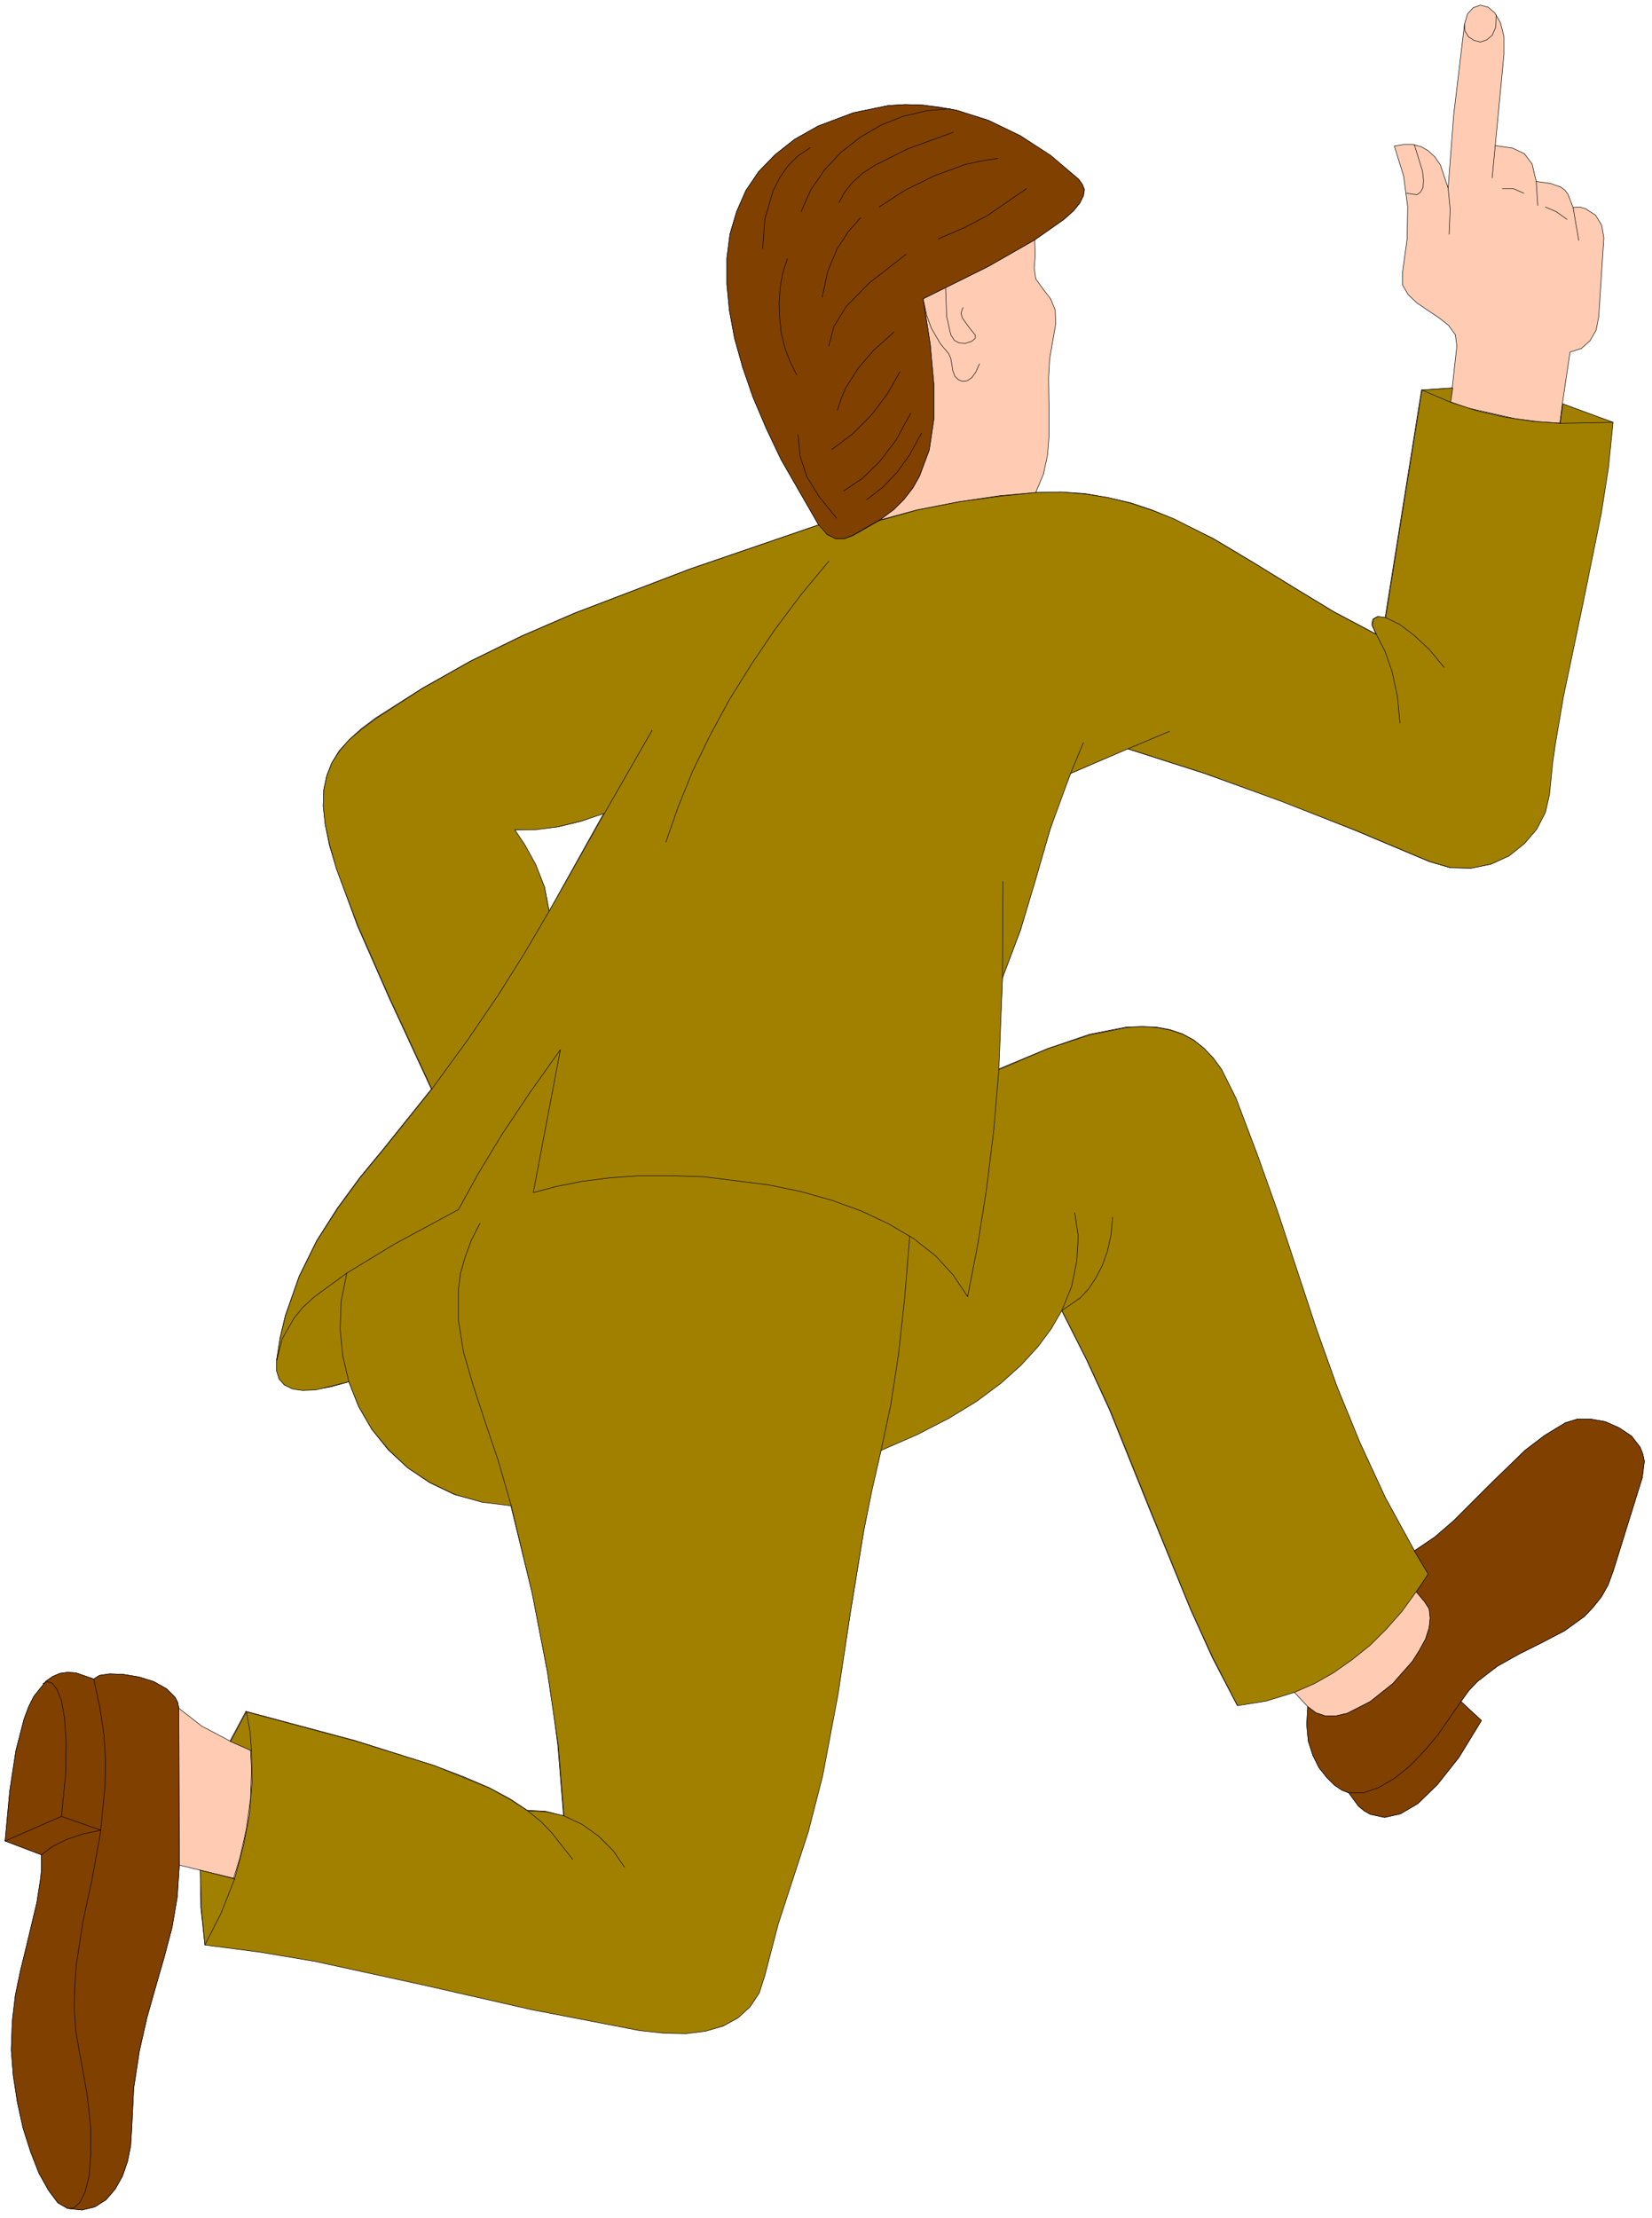 <?xml version="1.0" encoding="UTF-8" standalone="no"?>
<svg
   xmlns:dc="http://purl.org/dc/elements/1.1/"
   xmlns:cc="http://creativecommons.org/ns#"
   xmlns:rdf="http://www.w3.org/1999/02/22-rdf-syntax-ns#"
   xmlns:svg="http://www.w3.org/2000/svg"
   xmlns="http://www.w3.org/2000/svg"
   xmlns:sodipodi="http://sodipodi.sourceforge.net/DTD/sodipodi-0.dtd"
   xmlns:inkscape="http://www.inkscape.org/namespaces/inkscape"
   version="1.0"
   width="56.868mm"
   height="76.306mm"
   id="svg206"
   sodipodi:docname="CS002398.WMF">
  <sodipodi:namedview
     pagecolor="#ffffff"
     bordercolor="#666666"
     borderopacity="1"
     objecttolerance="10"
     gridtolerance="10"
     guidetolerance="10"
     inkscape:pageopacity="0"
     inkscape:pageshadow="2"
     inkscape:window-width="640"
     inkscape:window-height="480"
     id="namedview208" />
  <defs
     id="defs6">
    <clipPath
       clipPathUnits="userSpaceOnUse"
       id="clipWmfPath1">
      <path
         d="M 0,0 L 214.8,0 L 214.8,288.267 L 0,288.267 z"
         id="path2" />
    </clipPath>
    <pattern
       id="WMFhbasepattern"
       patternUnits="userSpaceOnUse"
       width="6"
       height="6"
       x="0"
       y="0" />
  </defs>
  <path
     style="fill:#ffccb3;fill-rule:evenodd;fill-opacity:1;stroke:none;"
     clip-path="url(#clipWmfPath1)"
     d="  M 114.631,188.556   L 113.365,193.822   L 112.365,199.087   L 110.632,209.685   L 108.966,220.349   L 106.967,230.88   L 105.101,238.145   L 103.101,244.277   L 101.169,250.209   L 99.436,256.874   L 98.703,259.14   L 98.17,260.073   L 97.503,260.94   L 95.97,262.406   L 94.037,263.472   L 91.772,264.072   L 89.172,264.406   L 86.307,264.339   L 83.174,264.006   L 69.045,261.273   L 55.05,258.074   L 40.921,255.008   L 33.79,253.808   L 26.658,252.875   L 26.125,248.076   L 26.059,243.21   L 23.326,242.544   L 23.06,246.676   L 22.393,250.609   L 21.393,254.408   L 20.26,258.34   L 19.127,262.339   L 18.128,266.738   L 17.395,271.537   L 17.128,276.936   L 16.995,279.069   L 16.595,281.068   L 15.928,283.001   L 14.995,284.668   L 13.796,286.067   L 12.33,287   L 10.663,287.4   L 8.797,287.2   L 7.531,286.467   L 6.331,284.867   L 5.065,282.601   L 3.999,279.869   L 2.999,276.736   L 2.266,273.403   L 1.733,269.938   L 1.466,266.605   L 1.6,262.873   L 1.999,259.473   L 2.666,256.274   L 3.399,253.275   L 4.799,247.409   L 5.265,244.41   L 5.398,243.21   L 5.398,241.211   L 0.666,239.411   L 1.266,232.946   L 2.066,227.681   L 3.132,223.548   L 3.732,221.949   L 4.399,220.616   L 5.998,218.616   L 6.865,218.016   L 7.798,217.616   L 8.797,217.483   L 9.864,217.55   L 12.196,218.35   L 12.929,217.883   L 14.262,217.683   L 16.062,217.75   L 18.061,218.083   L 19.994,218.683   L 21.66,219.616   L 22.793,220.749   L 23.126,221.415   L 23.259,222.149   L 26.259,224.481   L 29.924,226.414   L 31.99,222.549   L 46.186,226.348   L 56.516,229.614   L 60.381,231.08   L 63.647,232.48   L 66.379,233.946   L 68.579,235.412   L 70.978,235.546   L 73.311,236.145   L 72.577,227.014   L 71.978,222.349   L 71.245,217.483   L 69.245,207.152   L 66.446,195.755   L 62.647,195.288   L 59.115,194.355   L 55.916,192.822   L 53.05,190.889   L 50.518,188.556   L 48.385,185.89   L 46.652,182.891   L 45.386,179.692   L 43.053,180.358   L 41.054,180.692   L 39.321,180.758   L 37.988,180.558   L 36.989,180.092   L 36.322,179.292   L 35.989,178.225   L 35.989,176.892   L 36.455,173.893   L 37.122,171.094   L 38.921,165.962   L 41.187,161.363   L 43.853,157.164   L 46.785,153.165   L 49.918,149.365   L 56.116,141.634   L 50.651,129.837   L 46.519,120.439   L 43.786,112.974   L 42.853,109.908   L 42.32,107.242   L 42.054,104.842   L 42.12,102.71   L 42.52,100.843   L 43.187,99.177   L 44.12,97.644   L 45.453,96.178   L 46.985,94.778   L 48.852,93.378   L 54.916,89.513   L 61.181,85.98   L 67.846,82.714   L 74.777,79.715   L 89.772,73.983   L 106.5,68.251   L 101.635,59.786   L 99.702,55.72   L 97.97,51.655   L 96.637,47.789   L 95.57,43.99   L 94.904,40.391   L 94.571,36.925   L 94.571,33.592   L 94.971,30.46   L 95.837,27.527   L 97.037,24.794   L 98.703,22.328   L 100.835,20.129   L 103.368,18.129   L 106.434,16.396   L 111.032,14.663   L 115.564,13.73   L 117.763,13.597   L 120.029,13.664   L 122.229,13.93   L 124.428,14.33   L 128.627,15.663   L 132.759,17.663   L 136.691,20.262   L 140.356,23.328   L 140.823,23.994   L 141.09,24.661   L 140.956,25.461   L 140.49,26.394   L 139.69,27.394   L 138.424,28.527   L 134.625,31.193   L 134.692,33.192   L 134.558,34.859   L 134.758,36.258   L 135.758,37.658   L 136.691,38.858   L 137.291,40.324   L 137.357,42.124   L 136.958,44.39   L 136.558,46.723   L 136.424,49.122   L 136.491,54.121   L 136.491,56.654   L 136.291,59.186   L 135.758,61.652   L 134.758,64.052   L 138.024,63.985   L 141.156,64.185   L 144.155,64.718   L 147.088,65.385   L 149.887,66.318   L 152.619,67.451   L 157.884,70.05   L 163.016,73.116   L 168.214,76.316   L 173.48,79.515   L 179.011,82.448   L 178.478,81.248   L 178.611,80.515   L 179.211,80.181   L 180.211,80.315   L 184.943,50.722   L 188.941,50.455   L 189.541,44.99   L 189.341,43.523   L 188.475,42.324   L 187.209,41.324   L 185.809,40.391   L 184.343,39.391   L 183.21,38.324   L 182.477,37.058   L 182.477,35.392   L 183.077,31.059   L 183.143,26.86   L 182.61,22.861   L 181.41,18.996   L 182.61,18.796   L 183.81,18.796   L 184.876,19.062   L 185.809,19.595   L 186.675,20.395   L 187.409,21.462   L 188.408,24.461   L 189.141,14.863   L 190.541,3.133   L 190.941,1.8   L 191.674,1   L 192.607,0.667   L 193.607,0.933   L 194.473,1.666   L 195.206,2.933   L 195.673,4.732   L 195.673,7.065   L 194.54,18.929   L 196.806,19.262   L 198.338,19.995   L 199.338,21.328   L 199.871,23.595   L 201.737,23.861   L 203.07,24.328   L 203.603,24.728   L 204.003,25.261   L 204.67,26.994   L 205.536,26.927   L 206.269,27.127   L 207.602,27.994   L 208.402,29.327   L 208.669,30.926   L 208.002,41.19   L 207.669,42.923   L 206.869,44.323   L 205.736,45.323   L 204.27,45.789   L 203.27,52.521   L 209.802,54.921   L 209.202,60.853   L 208.269,66.718   L 205.869,78.515   L 203.337,90.646   L 202.271,96.911   L 201.937,99.244   L 201.537,103.309   L 201.004,105.642   L 199.871,107.842   L 198.272,109.708   L 196.272,111.308   L 193.94,112.374   L 191.341,112.907   L 188.675,112.841   L 185.942,112.041   L 176.279,107.975   L 166.548,104.109   L 156.685,100.577   L 146.688,97.377   L 139.29,100.577   L 137.824,104.243   L 136.624,107.842   L 134.625,114.574   L 132.759,120.972   L 130.426,127.104   L 129.893,139.035   L 136.291,136.368   L 141.756,134.502   L 146.488,133.569   L 148.554,133.502   L 150.487,133.569   L 152.219,133.902   L 153.819,134.436   L 155.285,135.235   L 156.618,136.302   L 157.818,137.568   L 158.884,139.035   L 160.75,142.767   L 163.549,150.165   L 166.215,157.697   L 171.214,172.76   L 173.879,180.225   L 176.878,187.557   L 180.211,194.755   L 184.01,201.687   L 186.675,199.887   L 189.141,197.754   L 193.74,193.155   L 198.405,188.623   L 200.938,186.69   L 203.67,185.024   L 205.203,184.557   L 207.002,184.557   L 208.869,184.891   L 210.668,185.69   L 212.267,186.757   L 213.4,188.223   L 213.734,189.09   L 213.934,190.023   L 213.667,192.156   L 209.868,204.353   L 209.202,206.152   L 208.335,207.685   L 207.269,209.018   L 206.136,210.218   L 203.537,212.084   L 200.604,213.617   L 197.672,215.084   L 194.806,216.683   L 192.207,218.683   L 191.074,219.882   L 190.074,221.282   L 192.74,223.748   L 189.808,228.547   L 187.009,232.08   L 184.476,234.546   L 182.21,235.879   L 180.144,236.345   L 178.278,235.945   L 177.478,235.479   L 176.745,234.879   L 175.479,233.146   L 174.612,232.813   L 173.613,232.146   L 172.613,231.147   L 171.613,229.88   L 170.814,228.281   L 170.214,226.414   L 170.014,224.281   L 170.147,221.949   L 168.348,220.016   L 164.682,221.149   L 160.95,221.749   L 157.751,215.617   L 154.885,209.285   L 149.62,196.421   L 144.355,183.358   L 141.356,176.826   L 138.09,170.361   L 136.758,172.76   L 134.958,175.16   L 132.825,177.492   L 130.16,179.892   L 127.094,182.158   L 123.495,184.357   L 119.363,186.49   L 114.631,188.556  z    M 71.445,118.506   L 70.845,115.373   L 69.645,112.441   L 68.245,109.841   L 66.913,107.908   L 69.712,107.842   L 72.644,107.508   L 75.643,106.775   L 78.576,105.709   L 71.445,118.506  z   "
     id="path8" />
  <path
     style="fill:none;stroke:#000000;stroke-width:0.067px;stroke-linecap:round;stroke-linejoin:round;stroke-miterlimit:4;stroke-dasharray:none;stroke-opacity:1;"
     clip-path="url(#clipWmfPath1)"
     d="  M 114.631,188.556   L 113.365,193.822   L 112.365,199.087   L 110.632,209.685   L 108.966,220.349   L 106.967,230.88   L 105.101,238.145   L 103.101,244.277   L 101.169,250.209   L 99.436,256.874   L 98.703,259.14   L 98.17,260.073   L 97.503,260.94   L 95.97,262.406   L 94.037,263.472   L 91.772,264.072   L 89.172,264.406   L 86.307,264.339   L 83.174,264.006   L 69.045,261.273   L 55.05,258.074   L 40.921,255.008   L 33.79,253.808   L 26.658,252.875   L 26.125,248.076   L 26.059,243.21   L 23.326,242.544   L 23.06,246.676   L 22.393,250.609   L 21.393,254.408   L 20.26,258.34   L 19.127,262.339   L 18.128,266.738   L 17.395,271.537   L 17.128,276.936   L 16.995,279.069   L 16.595,281.068   L 15.928,283.001   L 14.995,284.668   L 13.796,286.067   L 12.33,287   L 10.663,287.4   L 8.797,287.2   L 7.531,286.467   L 6.331,284.867   L 5.065,282.601   L 3.999,279.869   L 2.999,276.736   L 2.266,273.403   L 1.733,269.938   L 1.466,266.605   L 1.6,262.873   L 1.999,259.473   L 2.666,256.274   L 3.399,253.275   L 4.799,247.409   L 5.265,244.41   L 5.398,243.21   L 5.398,241.211   L 0.666,239.411   L 1.266,232.946   L 2.066,227.681   L 3.132,223.548   L 3.732,221.949   L 4.399,220.616   L 5.998,218.616   L 6.865,218.016   L 7.798,217.616   L 8.797,217.483   L 9.864,217.55   L 12.196,218.35   L 12.929,217.883   L 14.262,217.683   L 16.062,217.75   L 18.061,218.083   L 19.994,218.683   L 21.66,219.616   L 22.793,220.749   L 23.126,221.415   L 23.259,222.149   L 26.259,224.481   L 29.924,226.414   L 31.99,222.549   L 46.186,226.348   L 56.516,229.614   L 60.381,231.08   L 63.647,232.48   L 66.379,233.946   L 68.579,235.412   L 70.978,235.546   L 73.311,236.145   L 72.577,227.014   L 71.978,222.349   L 71.245,217.483   L 69.245,207.152   L 66.446,195.755   L 62.647,195.288   L 59.115,194.355   L 55.916,192.822   L 53.05,190.889   L 50.518,188.556   L 48.385,185.89   L 46.652,182.891   L 45.386,179.692   L 43.053,180.358   L 41.054,180.692   L 39.321,180.758   L 37.988,180.558   L 36.989,180.092   L 36.322,179.292   L 35.989,178.225   L 35.989,176.892   L 36.455,173.893   L 37.122,171.094   L 38.921,165.962   L 41.187,161.363   L 43.853,157.164   L 46.785,153.165   L 49.918,149.365   L 56.116,141.634   L 50.651,129.837   L 46.519,120.439   L 43.786,112.974   L 42.853,109.908   L 42.32,107.242   L 42.054,104.842   L 42.12,102.71   L 42.52,100.843   L 43.187,99.177   L 44.12,97.644   L 45.453,96.178   L 46.985,94.778   L 48.852,93.378   L 54.916,89.513   L 61.181,85.98   L 67.846,82.714   L 74.777,79.715   L 89.772,73.983   L 106.5,68.251   L 101.635,59.786   L 99.702,55.72   L 97.97,51.655   L 96.637,47.789   L 95.57,43.99   L 94.904,40.391   L 94.571,36.925   L 94.571,33.592   L 94.971,30.46   L 95.837,27.527   L 97.037,24.794   L 98.703,22.328   L 100.835,20.129   L 103.368,18.129   L 106.434,16.396   L 111.032,14.663   L 115.564,13.73   L 117.763,13.597   L 120.029,13.664   L 122.229,13.93   L 124.428,14.33   L 128.627,15.663   L 132.759,17.663   L 136.691,20.262   L 140.356,23.328   L 140.823,23.994   L 141.09,24.661   L 140.956,25.461   L 140.49,26.394   L 139.69,27.394   L 138.424,28.527   L 134.625,31.193   L 134.692,33.192   L 134.558,34.859   L 134.758,36.258   L 135.758,37.658   L 136.691,38.858   L 137.291,40.324   L 137.357,42.124   L 136.958,44.39   L 136.558,46.723   L 136.424,49.122   L 136.491,54.121   L 136.491,56.654   L 136.291,59.186   L 135.758,61.652   L 134.758,64.052   L 138.024,63.985   L 141.156,64.185   L 144.155,64.718   L 147.088,65.385   L 149.887,66.318   L 152.619,67.451   L 157.884,70.05   L 163.016,73.116   L 168.214,76.316   L 173.48,79.515   L 179.011,82.448   L 178.478,81.248   L 178.611,80.515   L 179.211,80.181   L 180.211,80.315   L 184.943,50.722   L 188.941,50.455   L 189.541,44.99   L 189.341,43.523   L 188.475,42.324   L 187.209,41.324   L 185.809,40.391   L 184.343,39.391   L 183.21,38.324   L 182.477,37.058   L 182.477,35.392   L 183.077,31.059   L 183.143,26.86   L 182.61,22.861   L 181.41,18.996   L 182.61,18.796   L 183.81,18.796   L 184.876,19.062   L 185.809,19.595   L 186.675,20.395   L 187.409,21.462   L 188.408,24.461   L 189.141,14.863   L 190.541,3.133   L 190.941,1.8   L 191.674,1   L 192.607,0.667   L 193.607,0.933   L 194.473,1.666   L 195.206,2.933   L 195.673,4.732   L 195.673,7.065   L 194.54,18.929   L 196.806,19.262   L 198.338,19.995   L 199.338,21.328   L 199.871,23.595   L 201.737,23.861   L 203.07,24.328   L 203.603,24.728   L 204.003,25.261   L 204.67,26.994   L 205.536,26.927   L 206.269,27.127   L 207.602,27.994   L 208.402,29.327   L 208.669,30.926   L 208.002,41.19   L 207.669,42.923   L 206.869,44.323   L 205.736,45.323   L 204.27,45.789   L 203.27,52.521   L 209.802,54.921   L 209.202,60.853   L 208.269,66.718   L 205.869,78.515   L 203.337,90.646   L 202.271,96.911   L 201.937,99.244   L 201.537,103.309   L 201.004,105.642   L 199.871,107.842   L 198.272,109.708   L 196.272,111.308   L 193.94,112.374   L 191.341,112.907   L 188.675,112.841   L 185.942,112.041   L 176.279,107.975   L 166.548,104.109   L 156.685,100.577   L 146.688,97.377   L 139.29,100.577   L 137.824,104.243   L 136.624,107.842   L 134.625,114.574   L 132.759,120.972   L 130.426,127.104   L 129.893,139.035   L 136.291,136.368   L 141.756,134.502   L 146.488,133.569   L 148.554,133.502   L 150.487,133.569   L 152.219,133.902   L 153.819,134.436   L 155.285,135.235   L 156.618,136.302   L 157.818,137.568   L 158.884,139.035   L 160.75,142.767   L 163.549,150.165   L 166.215,157.697   L 171.214,172.76   L 173.879,180.225   L 176.878,187.557   L 180.211,194.755   L 184.01,201.687   L 186.675,199.887   L 189.141,197.754   L 193.74,193.155   L 198.405,188.623   L 200.938,186.69   L 203.67,185.024   L 205.203,184.557   L 207.002,184.557   L 208.869,184.891   L 210.668,185.69   L 212.267,186.757   L 213.4,188.223   L 213.734,189.09   L 213.934,190.023   L 213.667,192.156   L 209.868,204.353   L 209.202,206.152   L 208.335,207.685   L 207.269,209.018   L 206.136,210.218   L 203.537,212.084   L 200.604,213.617   L 197.672,215.084   L 194.806,216.683   L 192.207,218.683   L 191.074,219.882   L 190.074,221.282   L 192.74,223.748   L 189.808,228.547   L 187.009,232.08   L 184.476,234.546   L 182.21,235.879   L 180.144,236.345   L 178.278,235.945   L 177.478,235.479   L 176.745,234.879   L 175.479,233.146   L 174.612,232.813   L 173.613,232.146   L 172.613,231.147   L 171.613,229.88   L 170.814,228.281   L 170.214,226.414   L 170.014,224.281   L 170.147,221.949   L 168.348,220.016   L 164.682,221.149   L 160.95,221.749   L 157.751,215.617   L 154.885,209.285   L 149.62,196.421   L 144.355,183.358   L 141.356,176.826   L 138.09,170.361   L 136.758,172.76   L 134.958,175.16   L 132.825,177.492   L 130.16,179.892   L 127.094,182.158   L 123.495,184.357   L 119.363,186.49   L 114.631,188.556  z "
     id="path10" />
  <path
     style="fill:none;stroke:#000000;stroke-width:0.067px;stroke-linecap:round;stroke-linejoin:round;stroke-miterlimit:4;stroke-dasharray:none;stroke-opacity:1;"
     clip-path="url(#clipWmfPath1)"
     d="  M 71.445,118.506   L 70.845,115.373   L 69.645,112.441   L 68.245,109.841   L 66.913,107.908   L 69.712,107.842   L 72.644,107.508   L 75.643,106.775   L 78.576,105.709   L 71.445,118.506  z "
     id="path12" />
  <path
     style="fill:none;stroke:#000000;stroke-width:0.067px;stroke-linecap:round;stroke-linejoin:round;stroke-miterlimit:4;stroke-dasharray:none;stroke-opacity:1;"
     clip-path="url(#clipWmfPath1)"
     d="  M 84.774,94.978   L 78.576,105.709  "
     id="path14" />
  <path
     style="fill:none;stroke:#000000;stroke-width:0.067px;stroke-linecap:round;stroke-linejoin:round;stroke-miterlimit:4;stroke-dasharray:none;stroke-opacity:1;"
     clip-path="url(#clipWmfPath1)"
     d="  M 71.445,118.506   L 64.78,129.303   L 60.781,135.235   L 56.116,141.634  "
     id="path16" />
  <path
     style="fill:none;stroke:#000000;stroke-width:0.067px;stroke-linecap:round;stroke-linejoin:round;stroke-miterlimit:4;stroke-dasharray:none;stroke-opacity:1;"
     clip-path="url(#clipWmfPath1)"
     d="  M 45.386,179.692   L 44.52,176.293   L 44.186,172.76   L 44.386,169.161   L 45.053,165.495  "
     id="path18" />
  <path
     style="fill:none;stroke:#000000;stroke-width:0.067px;stroke-linecap:round;stroke-linejoin:round;stroke-miterlimit:4;stroke-dasharray:none;stroke-opacity:1;"
     clip-path="url(#clipWmfPath1)"
     d="  M 35.989,176.892   L 36.455,174.693   L 37.322,172.693   L 38.721,170.694   L 40.921,168.628   L 43.92,166.295   L 47.918,163.762   L 59.582,157.297   L 62.114,152.698   L 65.18,147.633   L 68.779,142.167   L 72.844,136.435   L 69.312,155.097   L 72.311,154.298   L 75.643,153.631   L 79.309,153.165   L 83.241,152.898   L 87.306,152.898   L 91.505,153.031   L 100.036,154.098   L 104.168,154.964   L 108.233,156.097   L 112.032,157.497   L 115.631,159.163   L 118.83,161.096   L 121.696,163.296   L 124.028,165.828   L 125.894,168.628   L 127.227,161.696   L 128.294,154.498   L 129.227,146.966   L 129.893,139.035  "
     id="path20" />
  <path
     style="fill:none;stroke:#000000;stroke-width:0.067px;stroke-linecap:round;stroke-linejoin:round;stroke-miterlimit:4;stroke-dasharray:none;stroke-opacity:1;"
     clip-path="url(#clipWmfPath1)"
     d="  M 139.757,157.697   L 140.223,160.696   L 140.023,163.962   L 139.357,167.295   L 138.09,170.361   L 139.29,169.694   L 140.49,168.828   L 141.556,167.628   L 142.556,166.228   L 143.356,164.562   L 144.022,162.696   L 144.488,160.563   L 144.688,158.297  "
     id="path22" />
  <path
     style="fill:none;stroke:#000000;stroke-width:0.067px;stroke-linecap:round;stroke-linejoin:round;stroke-miterlimit:4;stroke-dasharray:none;stroke-opacity:1;"
     clip-path="url(#clipWmfPath1)"
     d="  M 184.01,201.687   L 185.809,204.686   L 182.343,209.485   L 180.344,211.751   L 178.211,213.884   L 175.879,215.75   L 173.413,217.483   L 170.947,218.883   L 168.348,220.016  "
     id="path24" />
  <path
     style="fill:none;stroke:#000000;stroke-width:0.067px;stroke-linecap:round;stroke-linejoin:round;stroke-miterlimit:4;stroke-dasharray:none;stroke-opacity:1;"
     clip-path="url(#clipWmfPath1)"
     d="  M 170.147,221.949   L 171.214,222.749   L 172.413,223.148   L 173.813,223.148   L 175.279,222.815   L 178.278,221.282   L 181.21,218.949   L 183.743,216.083   L 184.676,214.617   L 185.476,213.151   L 185.942,211.684   L 186.076,210.418   L 185.942,209.218   L 185.342,208.285   L 184.276,207.019  "
     id="path26" />
  <path
     style="fill:none;stroke:#000000;stroke-width:0.067px;stroke-linecap:round;stroke-linejoin:round;stroke-miterlimit:4;stroke-dasharray:none;stroke-opacity:1;"
     clip-path="url(#clipWmfPath1)"
     d="  M 190.074,221.282   L 187.075,225.614   L 185.276,227.747   L 183.41,229.68   L 181.41,231.28   L 179.344,232.48   L 177.412,233.146   L 175.479,233.146  "
     id="path28" />
  <path
     style="fill:none;stroke:#000000;stroke-width:0.067px;stroke-linecap:round;stroke-linejoin:round;stroke-miterlimit:4;stroke-dasharray:none;stroke-opacity:1;"
     clip-path="url(#clipWmfPath1)"
     d="  M 81.241,242.811   L 79.709,240.611   L 77.909,238.745   L 75.71,237.212   L 73.311,236.145  "
     id="path30" />
  <path
     style="fill:none;stroke:#000000;stroke-width:0.067px;stroke-linecap:round;stroke-linejoin:round;stroke-miterlimit:4;stroke-dasharray:none;stroke-opacity:1;"
     clip-path="url(#clipWmfPath1)"
     d="  M 68.579,235.412   L 70.312,236.812   L 71.778,238.345   L 74.51,241.811  "
     id="path32" />
  <path
     style="fill:none;stroke:#000000;stroke-width:0.067px;stroke-linecap:round;stroke-linejoin:round;stroke-miterlimit:4;stroke-dasharray:none;stroke-opacity:1;"
     clip-path="url(#clipWmfPath1)"
     d="  M 31.99,222.549   L 32.523,226.281   L 32.723,230.08   L 32.59,233.946   L 32.057,237.812   L 31.19,241.677   L 29.991,245.543   L 28.524,249.276   L 26.658,252.875  "
     id="path34" />
  <path
     style="fill:none;stroke:#000000;stroke-width:0.067px;stroke-linecap:round;stroke-linejoin:round;stroke-miterlimit:4;stroke-dasharray:none;stroke-opacity:1;"
     clip-path="url(#clipWmfPath1)"
     d="  M 29.924,226.414   L 32.657,227.614  "
     id="path36" />
  <path
     style="fill:none;stroke:#000000;stroke-width:0.067px;stroke-linecap:round;stroke-linejoin:round;stroke-miterlimit:4;stroke-dasharray:none;stroke-opacity:1;"
     clip-path="url(#clipWmfPath1)"
     d="  M 30.457,244.277   L 26.059,243.21  "
     id="path38" />
  <path
     style="fill:none;stroke:#000000;stroke-width:0.067px;stroke-linecap:round;stroke-linejoin:round;stroke-miterlimit:4;stroke-dasharray:none;stroke-opacity:1;"
     clip-path="url(#clipWmfPath1)"
     d="  M 23.326,242.544   L 23.259,222.149  "
     id="path40" />
  <path
     style="fill:none;stroke:#000000;stroke-width:0.067px;stroke-linecap:round;stroke-linejoin:round;stroke-miterlimit:4;stroke-dasharray:none;stroke-opacity:1;"
     clip-path="url(#clipWmfPath1)"
     d="  M 12.196,218.35   L 12.996,222.082   L 13.529,225.614   L 13.729,229.014   L 13.662,232.28   L 13.063,238.412   L 11.996,244.277   L 10.797,249.876   L 9.93,255.474   L 9.73,258.34   L 9.664,261.206   L 9.864,264.139   L 10.397,267.205   L 11.33,272.337   L 11.796,276.669   L 11.796,280.202   L 11.596,283.001   L 11.063,285.067   L 10.397,286.4   L 9.597,287.134   L 8.797,287.2  "
     id="path42" />
  <path
     style="fill:none;stroke:#000000;stroke-width:0.067px;stroke-linecap:round;stroke-linejoin:round;stroke-miterlimit:4;stroke-dasharray:none;stroke-opacity:1;"
     clip-path="url(#clipWmfPath1)"
     d="  M 0.666,239.411   L 7.998,236.212   L 13.129,238.012   L 10.863,238.478   L 8.664,239.211   L 6.798,240.144   L 5.398,241.211  "
     id="path44" />
  <path
     style="fill:none;stroke:#000000;stroke-width:0.067px;stroke-linecap:round;stroke-linejoin:round;stroke-miterlimit:4;stroke-dasharray:none;stroke-opacity:1;"
     clip-path="url(#clipWmfPath1)"
     d="  M 7.998,236.212   L 8.531,230.813   L 8.597,226.614   L 8.397,223.415   L 7.998,221.149   L 7.398,219.683   L 6.798,218.883   L 6.131,218.683   L 5.598,218.949  "
     id="path46" />
  <path
     style="fill:none;stroke:#000000;stroke-width:0.067px;stroke-linecap:round;stroke-linejoin:round;stroke-miterlimit:4;stroke-dasharray:none;stroke-opacity:1;"
     clip-path="url(#clipWmfPath1)"
     d="  M 66.446,195.755   L 64.78,189.956   L 63.047,184.824   L 61.514,180.158   L 60.248,175.826   L 59.582,171.694   L 59.582,167.628   L 59.848,165.562   L 60.448,163.496   L 61.248,161.296   L 62.381,159.097  "
     id="path48" />
  <path
     style="fill:none;stroke:#000000;stroke-width:0.067px;stroke-linecap:round;stroke-linejoin:round;stroke-miterlimit:4;stroke-dasharray:none;stroke-opacity:1;"
     clip-path="url(#clipWmfPath1)"
     d="  M 114.631,188.556   L 115.897,182.691   L 116.897,176.159   L 117.63,168.828   L 118.297,160.696  "
     id="path50" />
  <path
     style="fill:none;stroke:#000000;stroke-width:0.067px;stroke-linecap:round;stroke-linejoin:round;stroke-miterlimit:4;stroke-dasharray:none;stroke-opacity:1;"
     clip-path="url(#clipWmfPath1)"
     d="  M 130.426,127.104   L 130.426,114.64  "
     id="path52" />
  <path
     style="fill:none;stroke:#000000;stroke-width:0.067px;stroke-linecap:round;stroke-linejoin:round;stroke-miterlimit:4;stroke-dasharray:none;stroke-opacity:1;"
     clip-path="url(#clipWmfPath1)"
     d="  M 139.29,100.577   L 140.956,96.578  "
     id="path54" />
  <path
     style="fill:none;stroke:#000000;stroke-width:0.067px;stroke-linecap:round;stroke-linejoin:round;stroke-miterlimit:4;stroke-dasharray:none;stroke-opacity:1;"
     clip-path="url(#clipWmfPath1)"
     d="  M 146.688,97.377   L 152.086,95.045  "
     id="path56" />
  <path
     style="fill:none;stroke:#000000;stroke-width:0.067px;stroke-linecap:round;stroke-linejoin:round;stroke-miterlimit:4;stroke-dasharray:none;stroke-opacity:1;"
     clip-path="url(#clipWmfPath1)"
     d="  M 179.011,82.448   L 180.144,84.647   L 181.077,87.38   L 181.744,90.512   L 182.077,93.978  "
     id="path58" />
  <path
     style="fill:none;stroke:#000000;stroke-width:0.067px;stroke-linecap:round;stroke-linejoin:round;stroke-miterlimit:4;stroke-dasharray:none;stroke-opacity:1;"
     clip-path="url(#clipWmfPath1)"
     d="  M 187.808,86.78   L 185.942,84.514   L 183.943,82.648   L 182.01,81.181   L 180.211,80.315  "
     id="path60" />
  <path
     style="fill:none;stroke:#000000;stroke-width:0.067px;stroke-linecap:round;stroke-linejoin:round;stroke-miterlimit:4;stroke-dasharray:none;stroke-opacity:1;"
     clip-path="url(#clipWmfPath1)"
     d="  M 123.028,37.391   L 123.162,41.124   L 123.695,43.523   L 124.161,44.256   L 124.761,44.59   L 125.561,44.656   L 126.427,44.39   L 126.894,43.99   L 126.894,43.59   L 126.094,42.59   L 125.228,41.39   L 125.028,40.724   L 125.294,39.991  "
     id="path62" />
  <path
     style="fill:none;stroke:#000000;stroke-width:0.067px;stroke-linecap:round;stroke-linejoin:round;stroke-miterlimit:4;stroke-dasharray:none;stroke-opacity:1;"
     clip-path="url(#clipWmfPath1)"
     d="  M 127.427,47.322   L 126.961,48.389   L 126.427,49.122   L 125.828,49.522   L 125.228,49.589   L 124.695,49.389   L 124.228,48.922   L 123.962,48.189   L 123.828,47.322   L 123.695,46.589   L 123.428,45.989   L 122.362,44.723   L 121.162,42.657   L 120.563,40.991   L 120.096,38.858  "
     id="path64" />
  <path
     style="fill:none;stroke:#000000;stroke-width:0.067px;stroke-linecap:round;stroke-linejoin:round;stroke-miterlimit:4;stroke-dasharray:none;stroke-opacity:1;"
     clip-path="url(#clipWmfPath1)"
     d="  M 134.625,31.193   L 128.56,34.659   L 120.096,38.858   L 121.029,44.79   L 121.496,49.988   L 121.496,54.521   L 120.896,58.52   L 119.63,61.919   L 118.763,63.452   L 117.63,64.918   L 116.297,66.251   L 114.698,67.451   L 110.899,69.651   L 109.833,70.05   L 108.7,70.05   L 107.633,69.517   L 106.5,68.251  "
     id="path66" />
  <path
     style="fill:none;stroke:#000000;stroke-width:0.067px;stroke-linecap:round;stroke-linejoin:round;stroke-miterlimit:4;stroke-dasharray:none;stroke-opacity:1;"
     clip-path="url(#clipWmfPath1)"
     d="  M 108.833,67.384   L 106.567,64.585   L 104.967,61.986   L 104.101,59.32   L 103.834,56.52  "
     id="path68" />
  <path
     style="fill:none;stroke:#000000;stroke-width:0.067px;stroke-linecap:round;stroke-linejoin:round;stroke-miterlimit:4;stroke-dasharray:none;stroke-opacity:1;"
     clip-path="url(#clipWmfPath1)"
     d="  M 103.635,48.789   L 102.768,47.056   L 102.102,45.19   L 101.635,43.257   L 101.435,41.324   L 101.369,39.391   L 101.502,37.391   L 101.835,35.525   L 102.435,33.659  "
     id="path70" />
  <path
     style="fill:none;stroke:#000000;stroke-width:0.067px;stroke-linecap:round;stroke-linejoin:round;stroke-miterlimit:4;stroke-dasharray:none;stroke-opacity:1;"
     clip-path="url(#clipWmfPath1)"
     d="  M 99.236,32.326   L 99.502,28.527   L 100.569,24.861   L 101.435,23.128   L 102.502,21.595   L 103.834,20.262   L 105.434,19.196  "
     id="path72" />
  <path
     style="fill:none;stroke:#000000;stroke-width:0.067px;stroke-linecap:round;stroke-linejoin:round;stroke-miterlimit:4;stroke-dasharray:none;stroke-opacity:1;"
     clip-path="url(#clipWmfPath1)"
     d="  M 104.234,27.527   L 105.501,24.661   L 107.3,22.062   L 109.433,19.795   L 111.899,17.863   L 114.631,16.263   L 117.497,15.13   L 120.563,14.397   L 123.628,14.13  "
     id="path74" />
  <path
     style="fill:none;stroke:#000000;stroke-width:0.067px;stroke-linecap:round;stroke-linejoin:round;stroke-miterlimit:4;stroke-dasharray:none;stroke-opacity:1;"
     clip-path="url(#clipWmfPath1)"
     d="  M 124.028,17.196   L 118.163,19.329   L 113.898,21.462   L 112.232,22.528   L 110.899,23.728   L 109.899,24.994   L 109.166,26.327  "
     id="path76" />
  <path
     style="fill:none;stroke:#000000;stroke-width:0.067px;stroke-linecap:round;stroke-linejoin:round;stroke-miterlimit:4;stroke-dasharray:none;stroke-opacity:1;"
     clip-path="url(#clipWmfPath1)"
     d="  M 114.365,26.927   L 117.763,24.728   L 121.562,22.861   L 125.561,21.395   L 127.694,20.928   L 129.826,20.595  "
     id="path78" />
  <path
     style="fill:none;stroke:#000000;stroke-width:0.067px;stroke-linecap:round;stroke-linejoin:round;stroke-miterlimit:4;stroke-dasharray:none;stroke-opacity:1;"
     clip-path="url(#clipWmfPath1)"
     d="  M 133.559,24.528   L 128.427,28.06   L 125.494,29.593   L 122.095,31.059  "
     id="path80" />
  <path
     style="fill:none;stroke:#000000;stroke-width:0.067px;stroke-linecap:round;stroke-linejoin:round;stroke-miterlimit:4;stroke-dasharray:none;stroke-opacity:1;"
     clip-path="url(#clipWmfPath1)"
     d="  M 111.965,28.327   L 110.366,30.126   L 108.9,32.393   L 107.7,35.259   L 106.967,38.658  "
     id="path82" />
  <path
     style="fill:none;stroke:#000000;stroke-width:0.067px;stroke-linecap:round;stroke-linejoin:round;stroke-miterlimit:4;stroke-dasharray:none;stroke-opacity:1;"
     clip-path="url(#clipWmfPath1)"
     d="  M 107.833,44.99   L 108.5,42.457   L 110.099,39.857   L 113.098,36.791   L 117.897,33.059  "
     id="path84" />
  <path
     style="fill:none;stroke:#000000;stroke-width:0.067px;stroke-linecap:round;stroke-linejoin:round;stroke-miterlimit:4;stroke-dasharray:none;stroke-opacity:1;"
     clip-path="url(#clipWmfPath1)"
     d="  M 134.758,64.052   L 130.16,64.452   L 124.761,65.252   L 119.296,66.318   L 114.365,67.651  "
     id="path86" />
  <path
     style="fill:none;stroke:#000000;stroke-width:0.067px;stroke-linecap:round;stroke-linejoin:round;stroke-miterlimit:4;stroke-dasharray:none;stroke-opacity:1;"
     clip-path="url(#clipWmfPath1)"
     d="  M 116.297,43.19   L 113.698,45.523   L 111.632,47.922   L 110.033,50.455   L 109.433,51.855   L 108.966,53.321  "
     id="path88" />
  <path
     style="fill:none;stroke:#000000;stroke-width:0.067px;stroke-linecap:round;stroke-linejoin:round;stroke-miterlimit:4;stroke-dasharray:none;stroke-opacity:1;"
     clip-path="url(#clipWmfPath1)"
     d="  M 117.097,48.322   L 115.431,51.255   L 113.365,53.988   L 110.899,56.454   L 108.233,58.453  "
     id="path90" />
  <path
     style="fill:none;stroke:#000000;stroke-width:0.067px;stroke-linecap:round;stroke-linejoin:round;stroke-miterlimit:4;stroke-dasharray:none;stroke-opacity:1;"
     clip-path="url(#clipWmfPath1)"
     d="  M 109.766,63.852   L 112.232,62.186   L 114.431,60.053   L 116.564,57.253   L 118.497,53.721  "
     id="path92" />
  <path
     style="fill:none;stroke:#000000;stroke-width:0.067px;stroke-linecap:round;stroke-linejoin:round;stroke-miterlimit:4;stroke-dasharray:none;stroke-opacity:1;"
     clip-path="url(#clipWmfPath1)"
     d="  M 119.896,56.32   L 118.363,59.12   L 116.697,61.452   L 114.831,63.385   L 112.765,64.985  "
     id="path94" />
  <path
     style="fill:none;stroke:#000000;stroke-width:0.067px;stroke-linecap:round;stroke-linejoin:round;stroke-miterlimit:4;stroke-dasharray:none;stroke-opacity:1;"
     clip-path="url(#clipWmfPath1)"
     d="  M 86.573,109.441   L 88.173,104.909   L 90.105,100.243   L 92.305,95.645   L 94.904,90.979   L 97.703,86.38   L 100.835,81.848   L 104.234,77.315   L 107.833,72.983  "
     id="path96" />
  <path
     style="fill:none;stroke:#000000;stroke-width:0.067px;stroke-linecap:round;stroke-linejoin:round;stroke-miterlimit:4;stroke-dasharray:none;stroke-opacity:1;"
     clip-path="url(#clipWmfPath1)"
     d="  M 184.943,50.722   L 187.942,51.988   L 190.941,53.054   L 197.139,54.454   L 200.271,54.854   L 203.404,55.054   L 206.603,55.054   L 209.802,54.921  "
     id="path98" />
  <path
     style="fill:none;stroke:#000000;stroke-width:0.067px;stroke-linecap:round;stroke-linejoin:round;stroke-miterlimit:4;stroke-dasharray:none;stroke-opacity:1;"
     clip-path="url(#clipWmfPath1)"
     d="  M 202.937,55.054   L 203.27,52.521  "
     id="path100" />
  <path
     style="fill:none;stroke:#000000;stroke-width:0.067px;stroke-linecap:round;stroke-linejoin:round;stroke-miterlimit:4;stroke-dasharray:none;stroke-opacity:1;"
     clip-path="url(#clipWmfPath1)"
     d="  M 188.675,52.321   L 188.941,50.455  "
     id="path102" />
  <path
     style="fill:none;stroke:#000000;stroke-width:0.067px;stroke-linecap:round;stroke-linejoin:round;stroke-miterlimit:4;stroke-dasharray:none;stroke-opacity:1;"
     clip-path="url(#clipWmfPath1)"
     d="  M 188.542,30.46   L 188.675,27.194   L 188.408,24.461  "
     id="path104" />
  <path
     style="fill:none;stroke:#000000;stroke-width:0.067px;stroke-linecap:round;stroke-linejoin:round;stroke-miterlimit:4;stroke-dasharray:none;stroke-opacity:1;"
     clip-path="url(#clipWmfPath1)"
     d="  M 184.01,18.796   L 185.076,22.262   L 185.209,23.461   L 185.143,24.394   L 184.809,24.994   L 184.343,25.327   L 183.01,25.128  "
     id="path106" />
  <path
     style="fill:none;stroke:#000000;stroke-width:0.067px;stroke-linecap:round;stroke-linejoin:round;stroke-miterlimit:4;stroke-dasharray:none;stroke-opacity:1;"
     clip-path="url(#clipWmfPath1)"
     d="  M 194.14,23.128   L 194.54,18.929  "
     id="path108" />
  <path
     style="fill:none;stroke:#000000;stroke-width:0.067px;stroke-linecap:round;stroke-linejoin:round;stroke-miterlimit:4;stroke-dasharray:none;stroke-opacity:1;"
     clip-path="url(#clipWmfPath1)"
     d="  M 194.673,1.933   L 194.606,3.533   L 194.14,4.599   L 193.407,5.199   L 192.607,5.465   L 191.807,5.265   L 191.074,4.799   L 190.608,4.066   L 190.541,3.133  "
     id="path110" />
  <path
     style="fill:none;stroke:#000000;stroke-width:0.067px;stroke-linecap:round;stroke-linejoin:round;stroke-miterlimit:4;stroke-dasharray:none;stroke-opacity:1;"
     clip-path="url(#clipWmfPath1)"
     d="  M 195.473,24.528   L 196.872,24.528   L 198.272,25.128  "
     id="path112" />
  <path
     style="fill:none;stroke:#000000;stroke-width:0.067px;stroke-linecap:round;stroke-linejoin:round;stroke-miterlimit:4;stroke-dasharray:none;stroke-opacity:1;"
     clip-path="url(#clipWmfPath1)"
     d="  M 199.871,23.595   L 200.071,26.727  "
     id="path114" />
  <path
     style="fill:none;stroke:#000000;stroke-width:0.067px;stroke-linecap:round;stroke-linejoin:round;stroke-miterlimit:4;stroke-dasharray:none;stroke-opacity:1;"
     clip-path="url(#clipWmfPath1)"
     d="  M 201.071,26.927   L 202.471,27.527   L 203.87,28.527  "
     id="path116" />
  <path
     style="fill:none;stroke:#000000;stroke-width:0.067px;stroke-linecap:round;stroke-linejoin:round;stroke-miterlimit:4;stroke-dasharray:none;stroke-opacity:1;"
     clip-path="url(#clipWmfPath1)"
     d="  M 204.67,26.994   L 205.403,31.259  "
     id="path118" />
  <path
     style="fill:#a18000;fill-rule:evenodd;fill-opacity:1;stroke:none;"
     clip-path="url(#clipWmfPath1)"
     d="  M 45.386,179.692   L 41.054,180.758   L 39.388,180.825   L 38.855,180.758   L 38.055,180.625   L 36.989,180.092   L 36.322,179.359   L 35.989,178.292   L 35.989,176.959   L 36.455,173.96   L 37.122,171.16   L 38.921,166.028   L 41.187,161.429   L 43.92,157.164   L 46.852,153.165   L 49.984,149.365   L 56.183,141.634   L 50.718,129.837   L 46.586,120.439   L 43.786,113.041   L 42.92,109.975   L 42.32,107.242   L 42.054,104.842   L 42.12,102.776   L 42.52,100.91   L 43.187,99.177   L 44.186,97.644   L 45.453,96.178   L 47.052,94.845   L 48.918,93.445   L 54.983,89.513   L 61.248,85.98   L 67.912,82.714   L 74.843,79.715   L 89.839,73.983   L 106.567,68.251   L 107.633,69.517   L 108.766,70.05   L 109.899,70.05   L 110.966,69.651   L 114.365,67.718   L 119.363,66.318   L 124.828,65.252   L 130.226,64.518   L 134.825,64.052   L 138.09,63.985   L 141.223,64.252   L 144.222,64.718   L 147.154,65.452   L 149.953,66.385   L 152.686,67.451   L 157.951,70.117   L 163.083,73.183   L 168.281,76.382   L 173.546,79.582   L 179.078,82.514   L 178.545,81.315   L 178.678,80.515   L 179.278,80.181   L 180.277,80.315   L 185.009,50.722   L 189.008,50.455   L 188.741,52.321   L 192.274,53.454   L 195.806,54.254   L 199.405,54.787   L 203.004,55.054   L 203.337,52.521   L 209.868,54.921   L 209.268,60.853   L 208.335,66.785   L 205.936,78.582   L 203.404,90.646   L 202.337,96.911   L 202.004,99.244   L 201.604,103.309   L 201.071,105.642   L 199.938,107.842   L 198.338,109.708   L 196.339,111.308   L 194.006,112.374   L 191.407,112.907   L 188.741,112.841   L 186.009,112.041   L 176.345,107.975   L 166.615,104.176   L 156.751,100.577   L 146.754,97.377   L 139.29,100.577   L 136.624,107.842   L 134.692,114.574   L 132.759,120.972   L 130.426,127.171   L 129.96,139.101   L 136.358,136.368   L 141.823,134.569   L 146.555,133.636   L 148.621,133.502   L 150.553,133.636   L 152.286,133.969   L 153.886,134.502   L 155.352,135.302   L 156.685,136.368   L 157.884,137.635   L 158.951,139.101   L 160.817,142.834   L 163.616,150.232   L 166.282,157.697   L 171.28,172.827   L 173.946,180.292   L 176.945,187.623   L 180.277,194.822   L 184.076,201.753   L 185.876,204.753   L 182.41,209.552   L 180.411,211.818   L 178.278,213.951   L 175.945,215.817   L 173.48,217.55   L 171.014,218.949   L 168.414,220.082   L 164.749,221.216   L 161.017,221.815   L 157.818,215.617   L 154.952,209.352   L 149.687,196.421   L 144.422,183.358   L 141.423,176.892   L 138.157,170.427   L 136.758,172.827   L 135.025,175.16   L 132.825,177.559   L 130.226,179.892   L 127.094,182.225   L 123.495,184.424   L 119.363,186.557   L 114.631,188.623   L 113.431,193.888   L 112.365,199.154   L 110.632,209.751   L 109.033,220.349   L 107.033,230.947   L 105.167,238.212   L 103.168,244.344   L 101.235,250.275   L 99.502,256.941   L 98.769,259.207   L 97.57,261.006   L 96.037,262.406   L 94.104,263.472   L 91.838,264.139   L 89.239,264.472   L 86.373,264.406   L 83.241,264.072   L 69.112,261.34   L 55.05,258.14   L 40.987,255.074   L 33.856,253.875   L 26.658,252.942   L 26.192,248.076   L 26.059,243.21   L 30.524,244.344   L 31.657,240.144   L 32.457,236.012   L 32.79,231.813   L 32.723,227.681   L 29.991,226.481   L 32.057,222.615   L 46.252,226.414   L 56.516,229.614   L 63.714,232.546   L 66.379,234.013   L 68.645,235.479   L 71.045,235.612   L 73.377,236.145   L 72.644,227.081   L 71.245,217.55   L 69.245,207.219   L 66.513,195.821   L 62.714,195.355   L 59.182,194.355   L 55.983,192.822   L 53.05,190.889   L 50.584,188.556   L 48.385,185.89   L 46.652,182.891   L 45.386,179.692  z    M 66.979,107.908   L 69.712,107.908   L 72.644,107.508   L 75.643,106.775   L 78.642,105.776   L 71.445,118.506   L 70.845,115.373   L 69.712,112.441   L 68.312,109.908   L 66.979,107.908  z   "
     id="path120" />
  <path
     style="fill:none;stroke:#000000;stroke-width:0.067px;stroke-linecap:round;stroke-linejoin:round;stroke-miterlimit:4;stroke-dasharray:none;stroke-opacity:1;"
     clip-path="url(#clipWmfPath1)"
     d="  M 45.386,179.692   L 41.054,180.758   L 39.388,180.825   L 38.855,180.758   L 38.055,180.625   L 36.989,180.092   L 36.322,179.359   L 35.989,178.292   L 35.989,176.959   L 36.455,173.96   L 37.122,171.16   L 38.921,166.028   L 41.187,161.429   L 43.92,157.164   L 46.852,153.165   L 49.984,149.365   L 56.183,141.634   L 50.718,129.837   L 46.586,120.439   L 43.786,113.041   L 42.92,109.975   L 42.32,107.242   L 42.054,104.842   L 42.12,102.776   L 42.52,100.91   L 43.187,99.177   L 44.186,97.644   L 45.453,96.178   L 47.052,94.845   L 48.918,93.445   L 54.983,89.513   L 61.248,85.98   L 67.912,82.714   L 74.843,79.715   L 89.839,73.983   L 106.567,68.251   L 107.633,69.517   L 108.766,70.05   L 109.899,70.05   L 110.966,69.651   L 114.365,67.718   L 119.363,66.318   L 124.828,65.252   L 130.226,64.518   L 134.825,64.052   L 138.09,63.985   L 141.223,64.252   L 144.222,64.718   L 147.154,65.452   L 149.953,66.385   L 152.686,67.451   L 157.951,70.117   L 163.083,73.183   L 168.281,76.382   L 173.546,79.582   L 179.078,82.514   L 178.545,81.315   L 178.678,80.515   L 179.278,80.181   L 180.277,80.315   L 185.009,50.722   L 189.008,50.455   L 188.741,52.321   L 192.274,53.454   L 195.806,54.254   L 199.405,54.787   L 203.004,55.054   L 203.337,52.521   L 209.868,54.921   L 209.268,60.853   L 208.335,66.785   L 205.936,78.582   L 203.404,90.646   L 202.337,96.911   L 202.004,99.244   L 201.604,103.309   L 201.071,105.642   L 199.938,107.842   L 198.338,109.708   L 196.339,111.308   L 194.006,112.374   L 191.407,112.907   L 188.741,112.841   L 186.009,112.041   L 176.345,107.975   L 166.615,104.176   L 156.751,100.577   L 146.754,97.377   L 139.29,100.577   L 136.624,107.842   L 134.692,114.574   L 132.759,120.972   L 130.426,127.171   L 129.96,139.101   L 136.358,136.368   L 141.823,134.569   L 146.555,133.636   L 148.621,133.502   L 150.553,133.636   L 152.286,133.969   L 153.886,134.502   L 155.352,135.302   L 156.685,136.368   L 157.884,137.635   L 158.951,139.101   L 160.817,142.834   L 163.616,150.232   L 166.282,157.697   L 171.28,172.827   L 173.946,180.292   L 176.945,187.623   L 180.277,194.822   L 184.076,201.753   L 185.876,204.753   L 182.41,209.552   L 180.411,211.818   L 178.278,213.951   L 175.945,215.817   L 173.48,217.55   L 171.014,218.949   L 168.414,220.082   L 164.749,221.216   L 161.017,221.815   L 157.818,215.617   L 154.952,209.352   L 149.687,196.421   L 144.422,183.358   L 141.423,176.892   L 138.157,170.427   L 136.758,172.827   L 135.025,175.16   L 132.825,177.559   L 130.226,179.892   L 127.094,182.225   L 123.495,184.424   L 119.363,186.557   L 114.631,188.623   L 113.431,193.888   L 112.365,199.154   L 110.632,209.751   L 109.033,220.349   L 107.033,230.947   L 105.167,238.212   L 103.168,244.344   L 101.235,250.275   L 99.502,256.941   L 98.769,259.207   L 97.57,261.006   L 96.037,262.406   L 94.104,263.472   L 91.838,264.139   L 89.239,264.472   L 86.373,264.406   L 83.241,264.072   L 69.112,261.34   L 55.05,258.14   L 40.987,255.074   L 33.856,253.875   L 26.658,252.942   L 26.192,248.076   L 26.059,243.21   L 30.524,244.344   L 31.657,240.144   L 32.457,236.012   L 32.79,231.813   L 32.723,227.681   L 29.991,226.481   L 32.057,222.615   L 46.252,226.414   L 56.516,229.614   L 63.714,232.546   L 66.379,234.013   L 68.645,235.479   L 71.045,235.612   L 73.377,236.145   L 72.644,227.081   L 71.245,217.55   L 69.245,207.219   L 66.513,195.821   L 62.714,195.355   L 59.182,194.355   L 55.983,192.822   L 53.05,190.889   L 50.584,188.556   L 48.385,185.89   L 46.652,182.891   L 45.386,179.692  z "
     id="path122" />
  <path
     style="fill:none;stroke:#000000;stroke-width:0.067px;stroke-linecap:round;stroke-linejoin:round;stroke-miterlimit:4;stroke-dasharray:none;stroke-opacity:1;"
     clip-path="url(#clipWmfPath1)"
     d="  M 66.979,107.908   L 69.712,107.908   L 72.644,107.508   L 75.643,106.775   L 78.642,105.776   L 71.445,118.506   L 70.845,115.373   L 69.712,112.441   L 68.312,109.908   L 66.979,107.908  z "
     id="path124" />
  <path
     style="fill:none;stroke:#000000;stroke-width:0.067px;stroke-linecap:round;stroke-linejoin:round;stroke-miterlimit:4;stroke-dasharray:none;stroke-opacity:1;"
     clip-path="url(#clipWmfPath1)"
     d="  M 84.84,94.978   L 78.642,105.776  "
     id="path126" />
  <path
     style="fill:none;stroke:#000000;stroke-width:0.067px;stroke-linecap:round;stroke-linejoin:round;stroke-miterlimit:4;stroke-dasharray:none;stroke-opacity:1;"
     clip-path="url(#clipWmfPath1)"
     d="  M 71.445,118.506   L 68.312,123.838   L 64.847,129.37   L 60.848,135.235   L 56.183,141.634  "
     id="path128" />
  <path
     style="fill:none;stroke:#000000;stroke-width:0.067px;stroke-linecap:round;stroke-linejoin:round;stroke-miterlimit:4;stroke-dasharray:none;stroke-opacity:1;"
     clip-path="url(#clipWmfPath1)"
     d="  M 45.119,165.562   L 44.386,169.228   L 44.253,172.827   L 44.586,176.293   L 45.386,179.692  "
     id="path130" />
  <path
     style="fill:none;stroke:#000000;stroke-width:0.067px;stroke-linecap:round;stroke-linejoin:round;stroke-miterlimit:4;stroke-dasharray:none;stroke-opacity:1;"
     clip-path="url(#clipWmfPath1)"
     d="  M 35.989,176.959   L 36.722,174.093   L 38.255,171.427   L 39.388,170.027   L 40.921,168.628   L 45.119,165.562   L 51.251,161.829   L 59.648,157.297   L 62.181,152.698   L 65.246,147.633   L 68.845,142.234   L 72.911,136.502   L 69.378,155.097   L 72.378,154.298   L 75.71,153.631   L 79.375,153.165   L 83.241,152.898   L 87.373,152.898   L 91.572,153.031   L 100.036,154.098   L 104.234,154.964   L 108.233,156.097   L 112.099,157.497   L 115.631,159.163   L 118.896,161.096   L 121.696,163.296   L 124.028,165.828   L 125.894,168.628   L 127.227,161.763   L 128.36,154.564   L 129.293,146.966   L 129.96,139.101  "
     id="path132" />
  <path
     style="fill:none;stroke:#000000;stroke-width:0.067px;stroke-linecap:round;stroke-linejoin:round;stroke-miterlimit:4;stroke-dasharray:none;stroke-opacity:1;"
     clip-path="url(#clipWmfPath1)"
     d="  M 62.447,159.097   L 61.314,161.296   L 60.515,163.496   L 59.915,165.562   L 59.648,167.628   L 59.648,171.76   L 60.315,175.893   L 61.581,180.225   L 63.114,184.891   L 64.847,190.023   L 66.513,195.821  "
     id="path134" />
  <path
     style="fill:none;stroke:#000000;stroke-width:0.067px;stroke-linecap:round;stroke-linejoin:round;stroke-miterlimit:4;stroke-dasharray:none;stroke-opacity:1;"
     clip-path="url(#clipWmfPath1)"
     d="  M 73.377,236.145   L 75.776,237.278   L 77.909,238.811   L 79.775,240.678   L 81.241,242.811  "
     id="path136" />
  <path
     style="fill:none;stroke:#000000;stroke-width:0.067px;stroke-linecap:round;stroke-linejoin:round;stroke-miterlimit:4;stroke-dasharray:none;stroke-opacity:1;"
     clip-path="url(#clipWmfPath1)"
     d="  M 74.51,241.811   L 71.844,238.412   L 70.378,236.879   L 68.645,235.479  "
     id="path138" />
  <path
     style="fill:none;stroke:#000000;stroke-width:0.067px;stroke-linecap:round;stroke-linejoin:round;stroke-miterlimit:4;stroke-dasharray:none;stroke-opacity:1;"
     clip-path="url(#clipWmfPath1)"
     d="  M 32.057,222.615   L 32.523,225.148   L 32.723,227.681  "
     id="path140" />
  <path
     style="fill:none;stroke:#000000;stroke-width:0.067px;stroke-linecap:round;stroke-linejoin:round;stroke-miterlimit:4;stroke-dasharray:none;stroke-opacity:1;"
     clip-path="url(#clipWmfPath1)"
     d="  M 30.524,244.344   L 28.791,248.742   L 26.658,252.942  "
     id="path142" />
  <path
     style="fill:none;stroke:#000000;stroke-width:0.067px;stroke-linecap:round;stroke-linejoin:round;stroke-miterlimit:4;stroke-dasharray:none;stroke-opacity:1;"
     clip-path="url(#clipWmfPath1)"
     d="  M 114.631,188.623   L 115.897,182.691   L 116.897,176.159   L 117.697,168.894   L 118.363,160.763  "
     id="path144" />
  <path
     style="fill:none;stroke:#000000;stroke-width:0.067px;stroke-linecap:round;stroke-linejoin:round;stroke-miterlimit:4;stroke-dasharray:none;stroke-opacity:1;"
     clip-path="url(#clipWmfPath1)"
     d="  M 139.823,157.697   L 140.29,160.763   L 140.09,164.029   L 139.423,167.295   L 138.157,170.427   L 140.49,168.828   L 141.623,167.628   L 142.556,166.228   L 143.422,164.562   L 144.089,162.696   L 144.555,160.563   L 144.755,158.297  "
     id="path146" />
  <path
     style="fill:none;stroke:#000000;stroke-width:0.067px;stroke-linecap:round;stroke-linejoin:round;stroke-miterlimit:4;stroke-dasharray:none;stroke-opacity:1;"
     clip-path="url(#clipWmfPath1)"
     d="  M 130.426,127.171   L 130.493,114.64  "
     id="path148" />
  <path
     style="fill:none;stroke:#000000;stroke-width:0.067px;stroke-linecap:round;stroke-linejoin:round;stroke-miterlimit:4;stroke-dasharray:none;stroke-opacity:1;"
     clip-path="url(#clipWmfPath1)"
     d="  M 139.29,100.577   L 140.956,96.578  "
     id="path150" />
  <path
     style="fill:none;stroke:#000000;stroke-width:0.067px;stroke-linecap:round;stroke-linejoin:round;stroke-miterlimit:4;stroke-dasharray:none;stroke-opacity:1;"
     clip-path="url(#clipWmfPath1)"
     d="  M 146.754,97.377   L 152.153,95.111  "
     id="path152" />
  <path
     style="fill:none;stroke:#000000;stroke-width:0.067px;stroke-linecap:round;stroke-linejoin:round;stroke-miterlimit:4;stroke-dasharray:none;stroke-opacity:1;"
     clip-path="url(#clipWmfPath1)"
     d="  M 86.64,109.508   L 88.239,104.909   L 90.105,100.31   L 92.371,95.645   L 94.904,90.979   L 97.77,86.38   L 100.835,81.848   L 104.234,77.315   L 107.833,72.983  "
     id="path154" />
  <path
     style="fill:none;stroke:#000000;stroke-width:0.067px;stroke-linecap:round;stroke-linejoin:round;stroke-miterlimit:4;stroke-dasharray:none;stroke-opacity:1;"
     clip-path="url(#clipWmfPath1)"
     d="  M 182.143,94.045   L 181.81,90.579   L 181.144,87.446   L 180.211,84.714   L 179.078,82.514  "
     id="path156" />
  <path
     style="fill:none;stroke:#000000;stroke-width:0.067px;stroke-linecap:round;stroke-linejoin:round;stroke-miterlimit:4;stroke-dasharray:none;stroke-opacity:1;"
     clip-path="url(#clipWmfPath1)"
     d="  M 180.277,80.315   L 182.077,81.181   L 184.01,82.648   L 186.009,84.514   L 187.875,86.78  "
     id="path158" />
  <path
     style="fill:none;stroke:#000000;stroke-width:0.067px;stroke-linecap:round;stroke-linejoin:round;stroke-miterlimit:4;stroke-dasharray:none;stroke-opacity:1;"
     clip-path="url(#clipWmfPath1)"
     d="  M 185.009,50.722   L 188.741,52.321  "
     id="path160" />
  <path
     style="fill:none;stroke:#000000;stroke-width:0.067px;stroke-linecap:round;stroke-linejoin:round;stroke-miterlimit:4;stroke-dasharray:none;stroke-opacity:1;"
     clip-path="url(#clipWmfPath1)"
     d="  M 203.004,55.054   L 209.868,54.921  "
     id="path162" />
  <path
     style="fill:#804000;fill-rule:evenodd;fill-opacity:1;stroke:none;"
     clip-path="url(#clipWmfPath1)"
     d="  M 8.797,287.2   L 7.531,286.467   L 6.331,284.867   L 5.065,282.601   L 3.999,279.869   L 2.999,276.736   L 2.266,273.403   L 1.733,269.938   L 1.466,266.605   L 1.6,262.873   L 1.999,259.473   L 2.666,256.274   L 3.399,253.275   L 4.799,247.409   L 5.265,244.41   L 5.398,243.21   L 5.398,241.211   L 0.666,239.411   L 1.266,232.946   L 2.066,227.681   L 3.132,223.548   L 3.732,221.949   L 4.399,220.616   L 5.998,218.616   L 6.865,218.016   L 7.798,217.616   L 8.797,217.483   L 9.864,217.55   L 12.196,218.35   L 12.929,217.883   L 14.262,217.683   L 16.062,217.75   L 18.061,218.083   L 19.994,218.683   L 21.66,219.616   L 22.793,220.749   L 23.126,221.415   L 23.259,222.149   L 23.326,242.544   L 23.06,246.676   L 22.393,250.609   L 21.393,254.408   L 20.26,258.34   L 19.127,262.339   L 18.128,266.738   L 17.395,271.537   L 17.128,276.936   L 16.995,279.069   L 16.595,281.068   L 15.928,283.001   L 14.995,284.668   L 13.796,286.067   L 12.33,287   L 10.663,287.4   L 8.797,287.2  z    M 175.479,233.146   L 174.612,232.813   L 173.613,232.146   L 172.613,231.147   L 171.613,229.88   L 170.814,228.281   L 170.214,226.414   L 170.014,224.281   L 170.147,221.949   L 171.214,222.749   L 172.413,223.148   L 173.813,223.148   L 175.279,222.815   L 178.278,221.282   L 181.21,218.949   L 183.743,216.083   L 184.676,214.617   L 185.476,213.151   L 185.942,211.684   L 186.076,210.418   L 185.942,209.218   L 185.342,208.285   L 184.276,207.019   L 185.809,204.686   L 184.01,201.687   L 186.675,199.887   L 189.141,197.754   L 193.74,193.155   L 198.405,188.623   L 200.938,186.69   L 203.67,185.024   L 205.203,184.557   L 207.002,184.557   L 208.869,184.891   L 210.668,185.69   L 212.267,186.757   L 213.4,188.223   L 213.734,189.09   L 213.934,190.023   L 213.667,192.156   L 209.868,204.353   L 209.202,206.152   L 208.335,207.685   L 207.269,209.018   L 206.136,210.218   L 203.537,212.084   L 200.604,213.617   L 197.672,215.084   L 194.806,216.683   L 192.207,218.683   L 191.074,219.882   L 190.074,221.282   L 192.74,223.748   L 189.808,228.547   L 187.009,232.08   L 184.476,234.546   L 182.21,235.879   L 180.144,236.345   L 178.278,235.945   L 177.478,235.479   L 176.745,234.879   L 175.479,233.146  z    M 120.096,38.858   L 121.029,44.79   L 121.496,49.988   L 121.496,54.521   L 120.896,58.52   L 119.63,61.919   L 118.763,63.452   L 117.63,64.918   L 116.297,66.251   L 114.698,67.451   L 110.899,69.651   L 109.833,70.05   L 108.7,70.05   L 107.633,69.517   L 106.5,68.251   L 101.635,59.786   L 99.702,55.72   L 97.97,51.655   L 96.637,47.789   L 95.57,43.99   L 94.904,40.391   L 94.571,36.925   L 94.571,33.592   L 94.971,30.46   L 95.837,27.527   L 97.037,24.794   L 98.703,22.328   L 100.835,20.129   L 103.368,18.129   L 106.434,16.396   L 111.032,14.663   L 115.564,13.73   L 117.763,13.597   L 120.029,13.664   L 124.428,14.33   L 128.627,15.663   L 132.759,17.663   L 136.691,20.195   L 140.356,23.328   L 140.823,23.994   L 141.09,24.661   L 140.956,25.461   L 140.49,26.394   L 139.69,27.394   L 138.424,28.527   L 134.625,31.193   L 128.56,34.659   L 120.096,38.858  z   "
     id="path164" />
  <path
     style="fill:none;stroke:#000000;stroke-width:0.067px;stroke-linecap:round;stroke-linejoin:round;stroke-miterlimit:4;stroke-dasharray:none;stroke-opacity:1;"
     clip-path="url(#clipWmfPath1)"
     d="  M 8.797,287.2   L 7.531,286.467   L 6.331,284.867   L 5.065,282.601   L 3.999,279.869   L 2.999,276.736   L 2.266,273.403   L 1.733,269.938   L 1.466,266.605   L 1.6,262.873   L 1.999,259.473   L 2.666,256.274   L 3.399,253.275   L 4.799,247.409   L 5.265,244.41   L 5.398,243.21   L 5.398,241.211   L 0.666,239.411   L 1.266,232.946   L 2.066,227.681   L 3.132,223.548   L 3.732,221.949   L 4.399,220.616   L 5.998,218.616   L 6.865,218.016   L 7.798,217.616   L 8.797,217.483   L 9.864,217.55   L 12.196,218.35   L 12.929,217.883   L 14.262,217.683   L 16.062,217.75   L 18.061,218.083   L 19.994,218.683   L 21.66,219.616   L 22.793,220.749   L 23.126,221.415   L 23.259,222.149   L 23.326,242.544   L 23.06,246.676   L 22.393,250.609   L 21.393,254.408   L 20.26,258.34   L 19.127,262.339   L 18.128,266.738   L 17.395,271.537   L 17.128,276.936   L 16.995,279.069   L 16.595,281.068   L 15.928,283.001   L 14.995,284.668   L 13.796,286.067   L 12.33,287   L 10.663,287.4   L 8.797,287.2  z "
     id="path166" />
  <path
     style="fill:none;stroke:#000000;stroke-width:0.067px;stroke-linecap:round;stroke-linejoin:round;stroke-miterlimit:4;stroke-dasharray:none;stroke-opacity:1;"
     clip-path="url(#clipWmfPath1)"
     d="  M 175.479,233.146   L 174.612,232.813   L 173.613,232.146   L 172.613,231.147   L 171.613,229.88   L 170.814,228.281   L 170.214,226.414   L 170.014,224.281   L 170.147,221.949   L 171.214,222.749   L 172.413,223.148   L 173.813,223.148   L 175.279,222.815   L 178.278,221.282   L 181.21,218.949   L 183.743,216.083   L 184.676,214.617   L 185.476,213.151   L 185.942,211.684   L 186.076,210.418   L 185.942,209.218   L 185.342,208.285   L 184.276,207.019   L 185.809,204.686   L 184.01,201.687   L 186.675,199.887   L 189.141,197.754   L 193.74,193.155   L 198.405,188.623   L 200.938,186.69   L 203.67,185.024   L 205.203,184.557   L 207.002,184.557   L 208.869,184.891   L 210.668,185.69   L 212.267,186.757   L 213.4,188.223   L 213.734,189.09   L 213.934,190.023   L 213.667,192.156   L 209.868,204.353   L 209.202,206.152   L 208.335,207.685   L 207.269,209.018   L 206.136,210.218   L 203.537,212.084   L 200.604,213.617   L 197.672,215.084   L 194.806,216.683   L 192.207,218.683   L 191.074,219.882   L 190.074,221.282   L 192.74,223.748   L 189.808,228.547   L 187.009,232.08   L 184.476,234.546   L 182.21,235.879   L 180.144,236.345   L 178.278,235.945   L 177.478,235.479   L 176.745,234.879   L 175.479,233.146  z "
     id="path168" />
  <path
     style="fill:none;stroke:#000000;stroke-width:0.067px;stroke-linecap:round;stroke-linejoin:round;stroke-miterlimit:4;stroke-dasharray:none;stroke-opacity:1;"
     clip-path="url(#clipWmfPath1)"
     d="  M 120.096,38.858   L 121.029,44.79   L 121.496,49.988   L 121.496,54.521   L 120.896,58.52   L 119.63,61.919   L 118.763,63.452   L 117.63,64.918   L 116.297,66.251   L 114.698,67.451   L 110.899,69.651   L 109.833,70.05   L 108.7,70.05   L 107.633,69.517   L 106.5,68.251   L 101.635,59.786   L 99.702,55.72   L 97.97,51.655   L 96.637,47.789   L 95.57,43.99   L 94.904,40.391   L 94.571,36.925   L 94.571,33.592   L 94.971,30.46   L 95.837,27.527   L 97.037,24.794   L 98.703,22.328   L 100.835,20.129   L 103.368,18.129   L 106.434,16.396   L 111.032,14.663   L 115.564,13.73   L 117.763,13.597   L 120.029,13.664   L 124.428,14.33   L 128.627,15.663   L 132.759,17.663   L 136.691,20.195   L 140.356,23.328   L 140.823,23.994   L 141.09,24.661   L 140.956,25.461   L 140.49,26.394   L 139.69,27.394   L 138.424,28.527   L 134.625,31.193   L 128.56,34.659   L 120.096,38.858  z "
     id="path170" />
  <path
     style="fill:none;stroke:#000000;stroke-width:0.067px;stroke-linecap:round;stroke-linejoin:round;stroke-miterlimit:4;stroke-dasharray:none;stroke-opacity:1;"
     clip-path="url(#clipWmfPath1)"
     d="  M 122.095,31.059   L 125.494,29.593   L 128.427,28.06   L 133.559,24.528  "
     id="path172" />
  <path
     style="fill:none;stroke:#000000;stroke-width:0.067px;stroke-linecap:round;stroke-linejoin:round;stroke-miterlimit:4;stroke-dasharray:none;stroke-opacity:1;"
     clip-path="url(#clipWmfPath1)"
     d="  M 129.826,20.595   L 127.694,20.928   L 125.561,21.395   L 121.562,22.861   L 117.763,24.728   L 114.365,26.927  "
     id="path174" />
  <path
     style="fill:none;stroke:#000000;stroke-width:0.067px;stroke-linecap:round;stroke-linejoin:round;stroke-miterlimit:4;stroke-dasharray:none;stroke-opacity:1;"
     clip-path="url(#clipWmfPath1)"
     d="  M 109.166,26.327   L 109.899,24.994   L 110.899,23.728   L 112.232,22.528   L 113.898,21.462   L 118.163,19.329   L 124.028,17.196  "
     id="path176" />
  <path
     style="fill:none;stroke:#000000;stroke-width:0.067px;stroke-linecap:round;stroke-linejoin:round;stroke-miterlimit:4;stroke-dasharray:none;stroke-opacity:1;"
     clip-path="url(#clipWmfPath1)"
     d="  M 123.628,14.13   L 120.563,14.397   L 117.497,15.13   L 114.631,16.263   L 111.899,17.863   L 109.433,19.795   L 107.3,22.062   L 105.501,24.661   L 104.234,27.527  "
     id="path178" />
  <path
     style="fill:none;stroke:#000000;stroke-width:0.067px;stroke-linecap:round;stroke-linejoin:round;stroke-miterlimit:4;stroke-dasharray:none;stroke-opacity:1;"
     clip-path="url(#clipWmfPath1)"
     d="  M 105.434,19.196   L 103.834,20.262   L 102.502,21.595   L 101.435,23.128   L 100.569,24.861   L 99.502,28.527   L 99.236,32.326  "
     id="path180" />
  <path
     style="fill:none;stroke:#000000;stroke-width:0.067px;stroke-linecap:round;stroke-linejoin:round;stroke-miterlimit:4;stroke-dasharray:none;stroke-opacity:1;"
     clip-path="url(#clipWmfPath1)"
     d="  M 102.435,33.659   L 101.835,35.525   L 101.502,37.391   L 101.369,39.324   L 101.435,41.324   L 101.635,43.257   L 102.102,45.19   L 102.768,46.989   L 103.635,48.722  "
     id="path182" />
  <path
     style="fill:none;stroke:#000000;stroke-width:0.067px;stroke-linecap:round;stroke-linejoin:round;stroke-miterlimit:4;stroke-dasharray:none;stroke-opacity:1;"
     clip-path="url(#clipWmfPath1)"
     d="  M 106.967,38.658   L 107.7,35.259   L 108.9,32.393   L 110.366,30.126   L 111.965,28.327  "
     id="path184" />
  <path
     style="fill:none;stroke:#000000;stroke-width:0.067px;stroke-linecap:round;stroke-linejoin:round;stroke-miterlimit:4;stroke-dasharray:none;stroke-opacity:1;"
     clip-path="url(#clipWmfPath1)"
     d="  M 117.897,33.059   L 113.098,36.791   L 110.099,39.857   L 108.5,42.457   L 107.833,44.99  "
     id="path186" />
  <path
     style="fill:none;stroke:#000000;stroke-width:0.067px;stroke-linecap:round;stroke-linejoin:round;stroke-miterlimit:4;stroke-dasharray:none;stroke-opacity:1;"
     clip-path="url(#clipWmfPath1)"
     d="  M 108.966,53.321   L 109.433,51.855   L 110.033,50.455   L 111.632,47.922   L 113.698,45.523   L 116.297,43.19  "
     id="path188" />
  <path
     style="fill:none;stroke:#000000;stroke-width:0.067px;stroke-linecap:round;stroke-linejoin:round;stroke-miterlimit:4;stroke-dasharray:none;stroke-opacity:1;"
     clip-path="url(#clipWmfPath1)"
     d="  M 117.097,48.322   L 115.431,51.255   L 113.365,53.988   L 110.899,56.454   L 108.233,58.453  "
     id="path190" />
  <path
     style="fill:none;stroke:#000000;stroke-width:0.067px;stroke-linecap:round;stroke-linejoin:round;stroke-miterlimit:4;stroke-dasharray:none;stroke-opacity:1;"
     clip-path="url(#clipWmfPath1)"
     d="  M 103.834,56.52   L 104.101,59.32   L 104.967,61.986   L 106.567,64.585   L 108.833,67.384  "
     id="path192" />
  <path
     style="fill:none;stroke:#000000;stroke-width:0.067px;stroke-linecap:round;stroke-linejoin:round;stroke-miterlimit:4;stroke-dasharray:none;stroke-opacity:1;"
     clip-path="url(#clipWmfPath1)"
     d="  M 109.766,63.852   L 112.232,62.186   L 114.431,60.053   L 116.564,57.253   L 118.497,53.721  "
     id="path194" />
  <path
     style="fill:none;stroke:#000000;stroke-width:0.067px;stroke-linecap:round;stroke-linejoin:round;stroke-miterlimit:4;stroke-dasharray:none;stroke-opacity:1;"
     clip-path="url(#clipWmfPath1)"
     d="  M 119.896,56.32   L 118.363,59.12   L 116.697,61.452   L 114.831,63.385   L 112.765,64.985  "
     id="path196" />
  <path
     style="fill:none;stroke:#000000;stroke-width:0.067px;stroke-linecap:round;stroke-linejoin:round;stroke-miterlimit:4;stroke-dasharray:none;stroke-opacity:1;"
     clip-path="url(#clipWmfPath1)"
     d="  M 190.074,221.282   L 187.075,225.614   L 185.276,227.747   L 183.41,229.68   L 181.41,231.28   L 179.344,232.48   L 177.412,233.146   L 175.479,233.146  "
     id="path198" />
  <path
     style="fill:none;stroke:#000000;stroke-width:0.067px;stroke-linecap:round;stroke-linejoin:round;stroke-miterlimit:4;stroke-dasharray:none;stroke-opacity:1;"
     clip-path="url(#clipWmfPath1)"
     d="  M 12.196,218.35   L 12.996,222.082   L 13.529,225.614   L 13.729,229.014   L 13.662,232.28   L 13.063,238.412   L 11.996,244.277   L 10.797,249.876   L 9.93,255.474   L 9.73,258.34   L 9.664,261.206   L 9.864,264.139   L 10.397,267.205   L 11.33,272.337   L 11.796,276.669   L 11.796,280.202   L 11.596,283.001   L 11.063,285.067   L 10.397,286.4   L 9.597,287.134   L 8.797,287.2  "
     id="path200" />
  <path
     style="fill:none;stroke:#000000;stroke-width:0.067px;stroke-linecap:round;stroke-linejoin:round;stroke-miterlimit:4;stroke-dasharray:none;stroke-opacity:1;"
     clip-path="url(#clipWmfPath1)"
     d="  M 5.398,241.211   L 6.798,240.144   L 8.664,239.211   L 10.863,238.478   L 13.129,238.012   L 7.998,236.212   L 0.666,239.411  "
     id="path202" />
  <path
     style="fill:none;stroke:#000000;stroke-width:0.067px;stroke-linecap:round;stroke-linejoin:round;stroke-miterlimit:4;stroke-dasharray:none;stroke-opacity:1;"
     clip-path="url(#clipWmfPath1)"
     d="  M 7.998,236.212   L 8.531,230.813   L 8.597,226.614   L 8.397,223.415   L 7.998,221.149   L 7.398,219.683   L 6.798,218.883   L 6.131,218.683   L 5.598,218.949  "
     id="path204" />
</svg>
